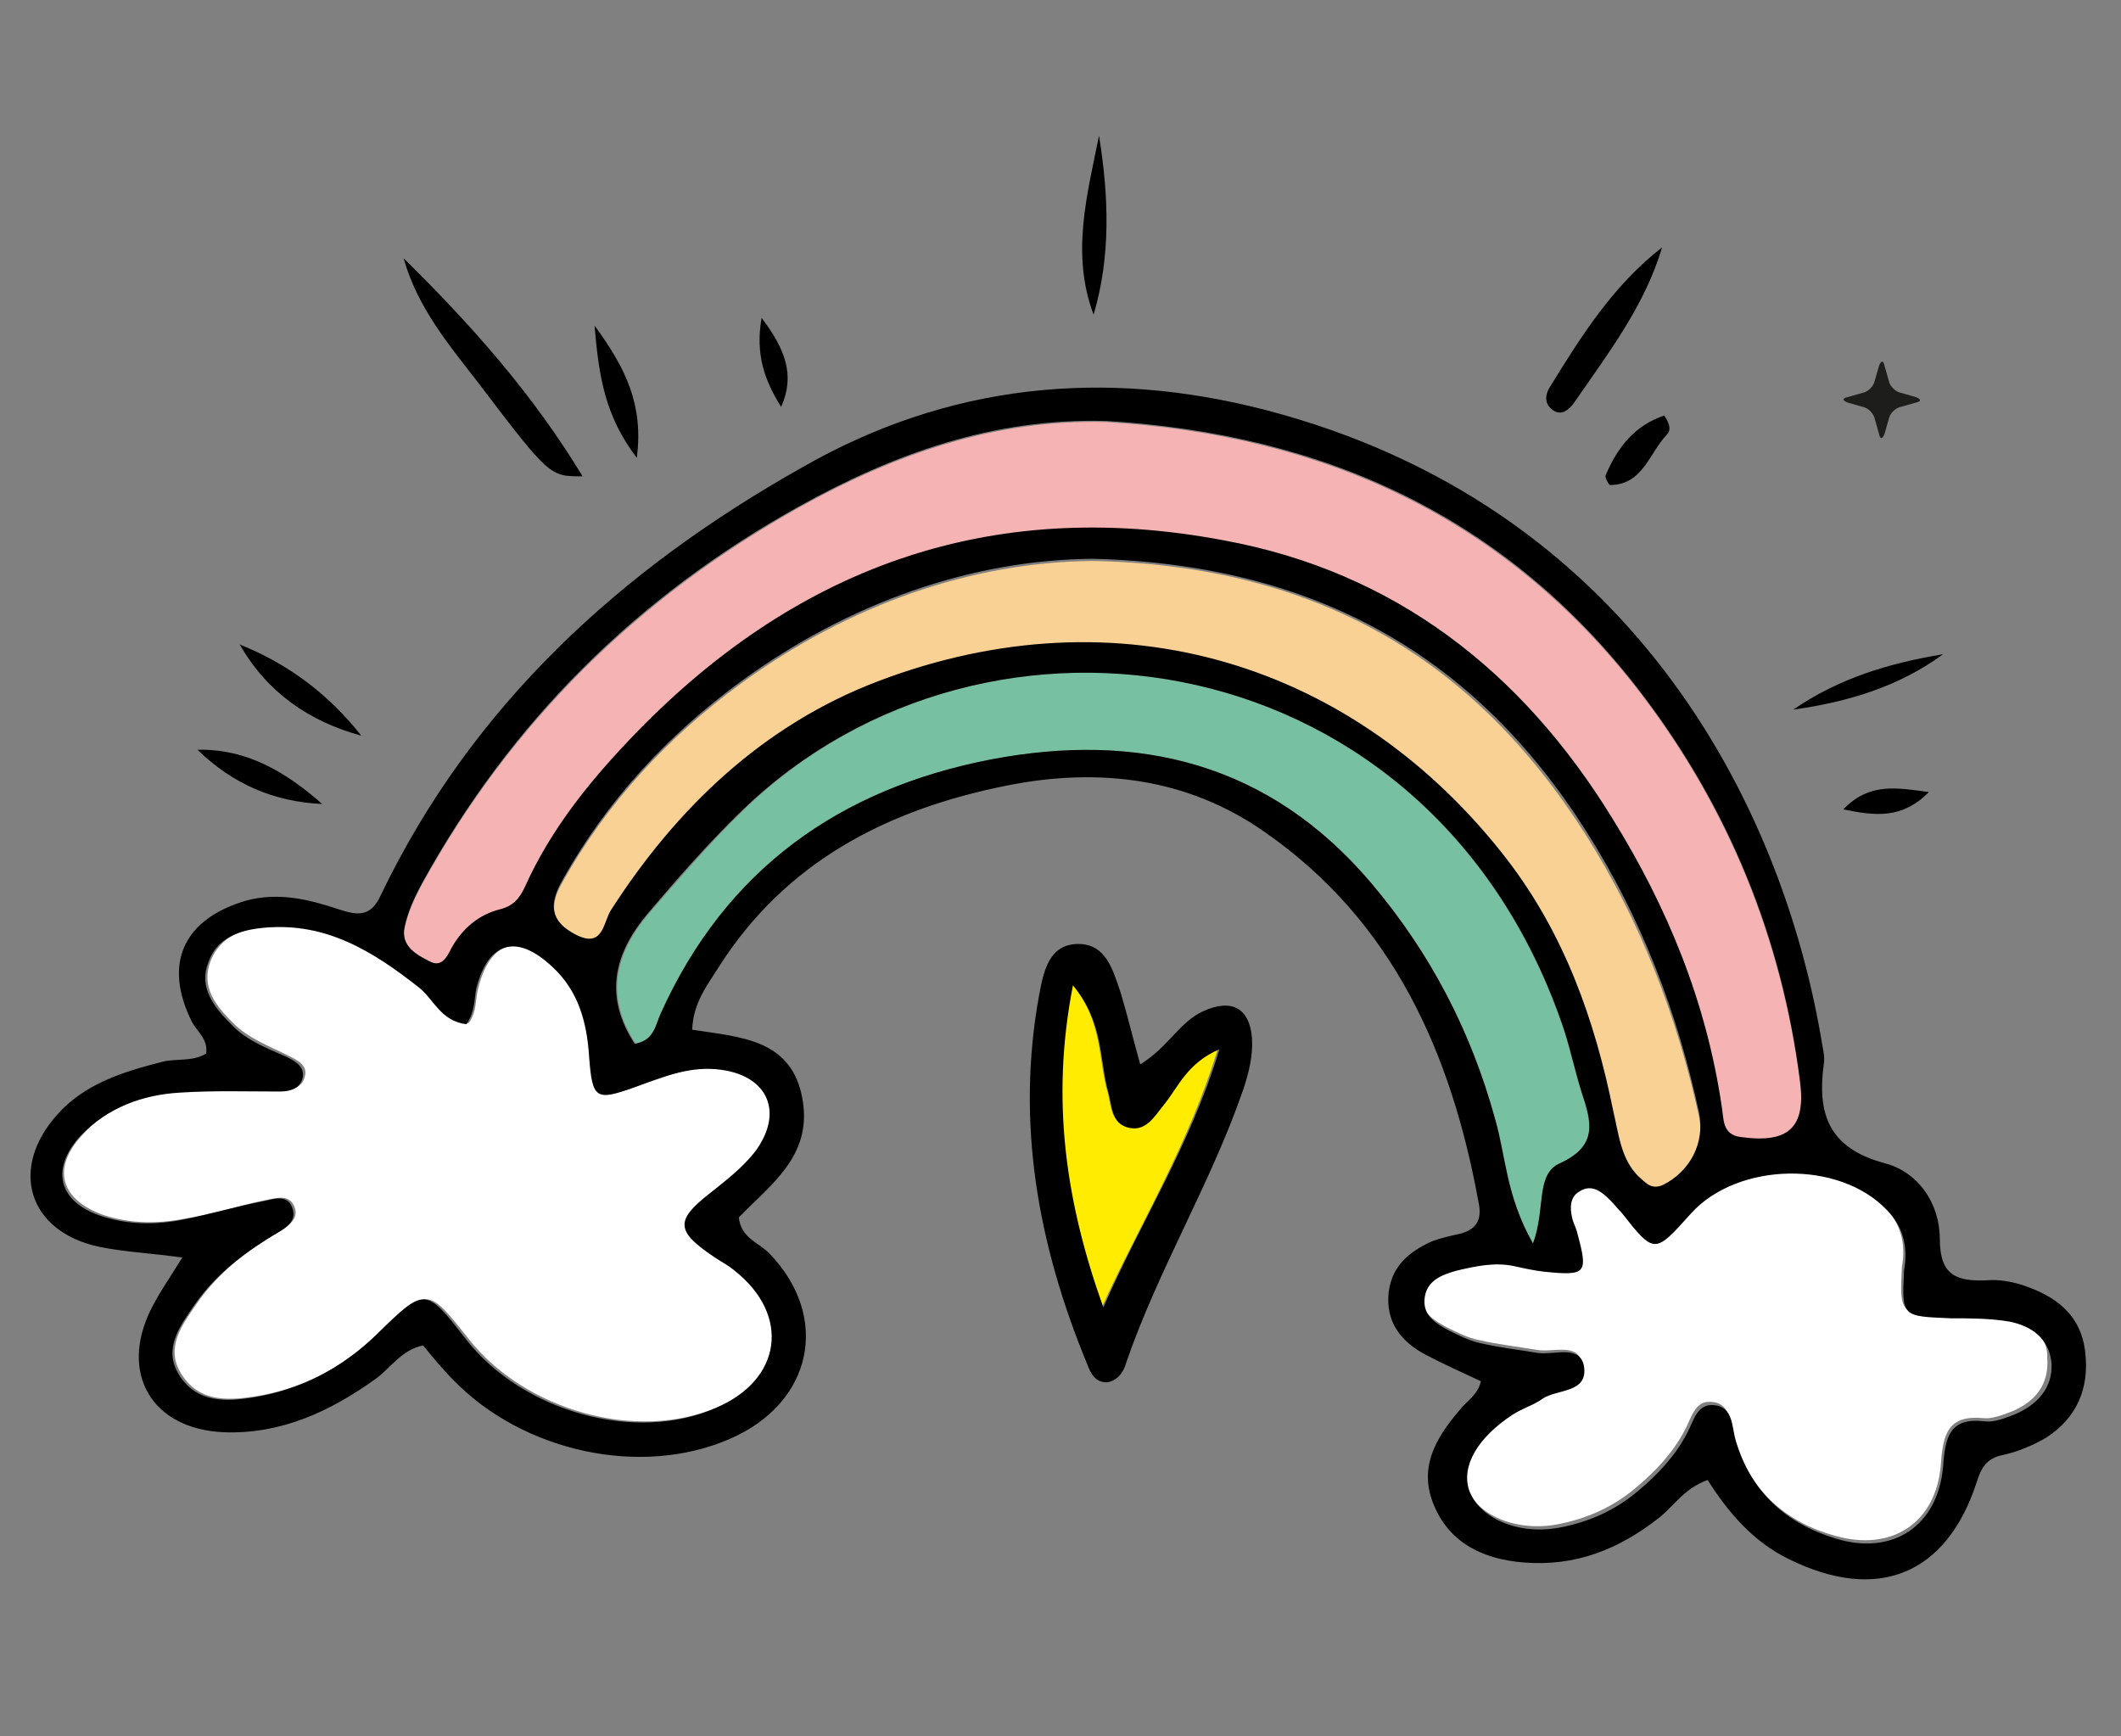 <?xml version="1.0" encoding="UTF-8"?> <svg xmlns="http://www.w3.org/2000/svg" xmlns:xlink="http://www.w3.org/1999/xlink" version="1.1" id="Calque_1" x="0px" y="0px" viewBox="0 0 195.5 160" style="enable-background:new 0 0 195.5 160;" xml:space="preserve"><rect x="0" y="0" width="195.5" height="160" fill="#808080" stroke="none"/> <style type="text/css"> .st0{fill:#FFFFFF;} .st1{fill:#77C0A2;} .st2{fill:#F9D195;} .st3{fill:#F5B3B3;} .st4{fill:#FFEC00;} .st5{fill:#1D1E1C;} </style> <g> <path class="st0" d="M54.5,97.3c-0.2-3.2-1.1-6.1-3.4-8.3c-3.3-3-5.9-2.3-7,2c-0.3,1-0.1,2.2-0.9,3.3c-2.4-0.3-3-2.3-4.4-3.4 c-4.2-3.3-8.5-6-14.2-5.5c-2.3,0.2-4.3,0.9-5.2,3.2c-0.9,2.4,0.5,4.1,2.1,5.7c1.4,1.4,3.3,2.1,5.1,3c0.8,0.4,1.8,0.9,1.5,1.9 c-0.2,1-1.2,1.3-2.1,1.3c-3.1,0-6.1-0.1-9.2,0.1c-3.5,0.2-6.8,1.3-9.2,4c-2.9,3.1-2,6,2,7.4c2.5,0.8,5,0.8,7.5,0.3 c2.5-0.4,4.9-1.2,7.4-1.7c1-0.2,2.3-0.6,2.7,0.8c0.3,1-0.7,1.6-1.4,2.1c-3,1.7-5.7,3.8-7.7,6.7c-1.3,1.9-2.9,4-1.4,6.4 c1.6,2.6,4.2,2.5,6.8,2.1c4.4-0.7,8.2-2.7,11.4-5.8c4.5-4.3,4.5-4.3,8.3,0.5c5.2,6.6,15.5,9.5,22.9,6.3c6.1-2.6,7-8.6,1.8-12.7 c-0.6-0.4-1.2-0.8-1.8-1.2c-3.5-2.4-3.6-3.3-0.5-5.9c1.6-1.2,3.2-2.4,4.3-4c2.5-3.5,1-6.8-3.2-7.4c-2.8-0.4-5.3,0.7-7.9,1.6 C55.1,101.4,54.7,101.2,54.5,97.3z"></path> <path class="st1" d="M141.3,114.7c1.2-3.3,0.2-6.4,2.5-7.4c3.5-1.6,2.9-3.8,2-6.5c-0.6-1.9-1-3.8-1.6-5.7 C132.2,59,91,52.8,68.5,74.7c-3.1,3-5.9,6.3-8.7,9.5c-3.2,3.8-4,7.7-1.2,12c1.8-0.3,1.9-1.8,2.4-2.8C66.9,80.2,77.5,72.7,91.3,70 c13.6-2.6,25.7,0.3,35.1,11.4c5.5,6.5,9.2,13.7,11.4,21.8C138.7,106.6,138.8,110.3,141.3,114.7z"></path> <path class="st0" d="M185,121.5c-1.7-0.4-3.6-0.3-5.4-0.3c-4.5-0.1-4.5-0.1-4.3-4.4c0.4-2.2-0.1-4-1.6-5.6 c-4.4-4.6-13.7-4.5-18,0.3c-3.5,3.8-3.5,3.8-6.4,0c-0.3-0.4-0.7-0.8-1.1-1.2c-0.8-0.8-1.7-1.5-2.8-0.8c-0.9,0.5-0.8,1.5-0.7,2.4 c0.1,0.5,0.4,1,0.5,1.5c1,3.7,0.8,3.9-3.1,3.5c-0.9-0.1-1.8-0.3-2.7-0.5c-1.8-0.4-3.6,0-5.3,0.4c-1.4,0.4-2.8,1-3,2.7 c-0.1,1.5,1.1,2.2,2.2,2.8c1,0.5,2,1,3,1.2c1.7,0.4,3.5,0.6,5.3,0.9c1.5,0.3,3.8-0.7,4.2,1.2c0.5,2.4-2.4,2.1-3.8,3 c-0.9,0.6-1.9,0.9-2.8,1.5c-3.3,2.2-4.8,4.7-4,6.9c0.8,2.6,4.5,4.2,8.3,3.5c2.7-0.5,5.2-1.6,7.3-3.4c1.8-1.5,3.4-3.2,4.5-5.3 c0.6-1.1,0.9-2.7,2.4-2.6c1.9,0.1,1.7,2,2.1,3.3c1.4,4.7,4.6,7.7,9.2,9c5.3,1.6,9.5-1.1,9.9-6.6c0.2-2.8,0.7-4.5,3.9-4.2 c0.8,0.1,1.8-0.3,2.6-0.6c2.2-0.9,3.5-2.5,3.3-5C188.8,123.1,187,122,185,121.5z"></path> <path class="st2" d="M100.7,51.7c-11.1,0.1-22.4,4-32.4,11.3c-6.7,4.9-12.4,11-16.5,18.4c-1.2,2.1-1,3.7,1.2,4.9 c2.5,1.4,2.6-1.1,3.3-2.2c6.1-9.5,14.1-17.1,24.6-21.1c22.3-8.5,44.1-1.6,58,16.4c5.3,6.9,8.1,14.8,9.8,23.2c0.4,2.1,0.6,4.3,2.3,6 c0.6,0.6,1.2,1.3,2.3,0.8c2.4-1.1,3.9-3.7,3.3-6.5c-2-9.2-5.4-18-10.4-25.9C135.9,60.7,121.3,52.1,100.7,51.7z"></path> <path class="st3" d="M39.7,88.7c1.1,0.6,1.6-0.4,2-1.2c1-1.9,2.4-3.1,4.5-3.6c1.2-0.3,1.8-1,2.3-2.1c2.3-5.2,5.7-9.5,9.6-13.5 c15-15.7,33.1-22.5,54.7-18.4c15.8,3,27.5,12.2,35.8,25.6c5.1,8.2,8.6,17,10.1,26.6c0.2,1.2-0.1,2.6,1.8,2.8c4.4,0.6,6-0.9,5.4-5.3 c-1.7-13.1-6.6-25.1-14.6-35.6c-12.4-16.2-29.2-23.9-49.3-25.1c-10.3-0.3-19.6,3-28.4,7.9c-14.8,8.3-26.5,19.8-34.7,34.7 c-0.7,1.3-1.3,2.6-1.6,4C36.9,87.2,38.4,88,39.7,88.7z"></path> <path class="st4" d="M107.2,101.7c-0.9,1.1-1.7,2.6-3.4,2.1c-1.4-0.4-1.4-1.9-1.7-3.1c-0.9-3-0.4-6.5-3.3-10 c-2.1,10.8-0.5,20.3,2.8,29.7c3.5-7.7,8-14.9,10.7-23.9C109.3,97.9,108.5,100.1,107.2,101.7z"></path> <path d="M110.9,93.2c-2.2,1-3.2,3.3-5.8,4.9c-0.7-2.5-1.2-4.6-1.8-6.6c-0.7-2-1.3-4.5-3.9-4.5c-2.7,0-3.2,2.5-3.6,4.6 c-2.2,11.9-0.1,23.2,4.4,34.1c0.3,0.8,0.7,1.7,1.8,1.7c1-0.1,1.6-1,1.8-1.8c3-8.7,7.8-16.5,10.8-25.2c0.5-1.5,0.9-3.1,0.8-4.7 C115.2,92.9,113.5,92,110.9,93.2z M101.7,120.5c-3.4-9.5-4.9-19-2.8-29.7c2.9,3.5,2.4,6.9,3.3,10c0.3,1.2,0.3,2.7,1.7,3.1 c1.7,0.5,2.5-1,3.4-2.1c1.3-1.6,2.1-3.8,5.1-5.1C109.7,105.6,105.1,112.7,101.7,120.5z"></path> <path d="M186.3,118.4c-1-0.3-2.1-0.5-3.2-0.4c-2.7,0.1-4.3-0.4-4.3-3.8c0-3.3-2-6.2-5.1-7c-5.2-1.4-6.2-4.6-5.6-9.1 c0.1-0.5,0-1.1-0.1-1.6c-3.7-22.8-18-50-51.3-58.7c-15-3.9-29.4-2.4-42.8,5.3C57.2,52.5,43.5,65,35.1,82.5c-0.9,2-2.1,1.9-3.9,1.3 c-2.7-0.9-5.5-1.6-8.5-0.8c-5.8,1.7-7.7,5.8-5,11.2c0.5,0.9,1.5,1.6,1.3,2.9c-1.3,0.8-2.8,0.4-4.2,0.8c-3.5,0.9-7,2-9.5,4.8 c-4.5,5-2.7,10.8,3.8,12.2c2.4,0.5,4.9,0.6,7.7,1c-1.1,1.8-2.1,3.2-2.9,4.8c-2.9,5.9,0.1,11,6.7,11.3c5.3,0.2,9.8-1.9,14-4.9 c1.4-1,2.4-2.7,4.4-3.1c0.9,1.1,1.8,2.2,2.8,3.2c6.4,6.6,17.3,9,25.5,5.4c7.6-3.3,9.3-11.2,3.6-17.1c-1-1-2.6-1.4-2.8-3.3 c2.9-3,6.7-5.6,5.9-10.7c-0.9-5.8-5.8-5.9-10.2-6.6c0.1-2.5,1.4-4.1,2.4-5.7c6.2-9.8,15.6-14.6,26.6-16.8 c8.5-1.7,16.7-0.7,23.8,4.3c11.8,8.2,17.2,20.4,19.7,34.2c0.3,1.5-0.2,2.4-1.7,2.8c-0.9,0.2-1.8,0.4-2.6,0.7c-2,0.9-3.7,2.2-4,4.7 c-0.3,2.7,1.1,4.5,3.3,5.7c1.7,0.9,3.5,1.7,5.2,2.5c-0.3,1.3-1.3,1.8-2,2.7c-2.2,2.6-3.8,5.3-2.3,8.8c1.5,3.5,4.6,4.9,8.2,5.2 c4.8,0.4,8.8-1.2,12.5-4.1c1.4-1.1,2.3-2.7,4.5-3.5c1.9,3,4.2,5.7,7.5,7.3c8.1,4,14.5,1.5,17.3-7.1c0.4-1.3,0.9-2.2,2.4-2.5 c1.4-0.3,2.8-0.9,4-1.6c2.8-1.8,4-4.5,3.6-7.9C191.8,121.1,189.4,119.4,186.3,118.4z M37.3,85.4c0.3-1.4,0.9-2.7,1.6-4 c8.2-14.9,19.8-26.4,34.7-34.7c8.8-4.9,18-8.2,28.4-7.9c20,1.2,36.9,8.8,49.3,25.1c8,10.5,12.9,22.4,14.6,35.6 c0.6,4.4-1,5.9-5.4,5.3c-1.8-0.2-1.6-1.7-1.8-2.8c-1.4-9.6-5-18.4-10.1-26.6c-8.3-13.5-20-22.7-35.8-25.6 C91.1,45.7,73,52.4,58,68.2c-3.9,4.1-7.3,8.4-9.6,13.5c-0.5,1.1-1.1,1.8-2.3,2.1c-2,0.5-3.5,1.8-4.5,3.6c-0.4,0.8-0.9,1.8-2,1.2 C38.4,88,36.9,87.2,37.3,85.4z M153.3,109.2c-1.1,0.5-1.6-0.2-2.3-0.8c-1.6-1.6-1.8-3.9-2.3-6c-1.7-8.4-4.5-16.3-9.8-23.2 c-13.9-18-35.7-24.9-58-16.4c-10.5,4-18.5,11.6-24.6,21.1c-0.7,1.1-0.7,3.6-3.3,2.2c-2.3-1.2-2.4-2.8-1.2-4.9 c4.1-7.4,9.8-13.5,16.5-18.4c10-7.3,21.3-11.2,32.4-11.3c20.6,0.5,35.3,9,45.5,25.1c5.1,8,8.4,16.7,10.4,25.9 C157.2,105.4,155.7,108,153.3,109.2z M66.5,98.6c4.3,0.6,5.7,3.9,3.2,7.4c-1.2,1.6-2.8,2.8-4.3,4c-3.2,2.5-3.1,3.5,0.5,5.9 c0.6,0.4,1.2,0.7,1.8,1.2c5.2,4.1,4.4,10.1-1.8,12.7c-7.4,3.2-17.7,0.3-22.9-6.3c-3.8-4.9-3.8-4.9-8.3-0.5c-3.2,3.1-7,5.1-11.4,5.8 c-2.5,0.4-5.2,0.5-6.8-2.1c-1.5-2.4,0.1-4.5,1.4-6.4c2-2.9,4.7-4.9,7.7-6.7c0.7-0.4,1.7-1,1.4-2.1c-0.4-1.5-1.7-1-2.7-0.8 c-2.5,0.5-4.9,1.2-7.4,1.7c-2.5,0.5-5,0.5-7.5-0.3c-4-1.3-4.8-4.3-2-7.4c2.5-2.6,5.7-3.8,9.2-4c3.1-0.2,6.1-0.1,9.2-0.1 c1,0,1.9-0.3,2.1-1.3c0.2-1-0.7-1.5-1.5-1.9c-1.8-0.8-3.7-1.5-5.1-3c-1.6-1.6-3-3.4-2.1-5.7c0.8-2.3,2.9-3,5.2-3.2 c5.7-0.5,10,2.2,14.2,5.5c1.4,1.1,2,3.1,4.4,3.4c0.8-1.2,0.7-2.3,0.9-3.3c1.1-4.3,3.7-5.1,7-2c2.4,2.2,3.2,5.1,3.4,8.3 c0.3,3.9,0.6,4.1,4.2,2.8C61.2,99.2,63.7,98.2,66.5,98.6z M126.4,81.4c-9.4-11.1-21.5-14-35.1-11.4c-13.9,2.7-24.4,10.1-30.4,23.4 c-0.5,1.1-0.6,2.5-2.4,2.8c-2.8-4.3-2-8.2,1.2-12c2.8-3.3,5.6-6.5,8.7-9.5C91,52.8,132.2,59,144.2,95c0.6,1.9,1,3.8,1.6,5.7 c0.9,2.7,1.5,4.9-2,6.5c-2.3,1-1.3,4.2-2.5,7.4c-2.5-4.4-2.5-8.1-3.5-11.5C135.6,95.1,131.9,87.9,126.4,81.4z M185.6,130.4 c-0.8,0.3-1.8,0.7-2.6,0.6c-3.3-0.4-3.7,1.4-3.9,4.2c-0.5,5.5-4.7,8.2-9.9,6.6c-4.6-1.4-7.8-4.3-9.2-9c-0.4-1.3-0.2-3.2-2.1-3.3 c-1.5-0.1-1.8,1.5-2.4,2.6c-1.1,2.1-2.7,3.8-4.5,5.3c-2.1,1.8-4.6,2.9-7.3,3.4c-3.8,0.7-7.4-0.9-8.3-3.5c-0.7-2.2,0.8-4.8,4-6.9 c0.9-0.6,2-0.9,2.8-1.5c1.4-0.9,4.2-0.5,3.8-3c-0.4-2-2.7-1-4.2-1.2c-1.8-0.3-3.6-0.5-5.3-0.9c-1-0.2-2-0.7-3-1.2 c-1.1-0.6-2.3-1.3-2.2-2.8c0.1-1.7,1.5-2.3,3-2.7c1.7-0.4,3.5-0.8,5.3-0.4c0.9,0.2,1.8,0.4,2.7,0.5c3.9,0.4,4.1,0.2,3.1-3.5 c-0.1-0.5-0.4-1-0.5-1.5c-0.2-0.9-0.2-1.9,0.7-2.4c1.1-0.7,2,0,2.8,0.8c0.4,0.4,0.7,0.8,1.1,1.2c3,3.8,3,3.8,6.4,0 c4.3-4.7,13.6-4.9,18-0.3c1.5,1.5,2,3.4,1.6,5.6c-0.2,4.3-0.2,4.2,4.3,4.4c1.8,0,3.6,0,5.4,0.3c2,0.4,3.7,1.5,3.9,3.9 C189.2,127.9,187.8,129.5,185.6,130.4z"></path> <path d="M37.2,23.8c1.3,4.6,4.2,8,6.9,11.5c6.6,8.7,6.6,8.6,9.6,8.6C49.1,36.3,43.4,29.9,37.2,23.8z"></path> <path d="M142.9,35.6c-0.4,0.6-0.6,1.4,0,2c0.9,0.9,1.7,0.2,2.2-0.5c3.1-4.5,6.5-8.9,8.1-14.3C148.7,26.3,145.8,30.9,142.9,35.6z"></path> <path d="M100.8,29c1.6-5.4,1.4-10.9,0.5-16.5C100.2,18,98.7,23.4,100.8,29z"></path> <path d="M18.2,69.1c3.3,3.2,7.1,4.8,11.5,5C26.4,71.2,22.8,69,18.2,69.1z"></path> <path d="M22.1,59.4c2.5,4.4,6.4,7.1,11.2,8.4C30.3,64,26.6,61.2,22.1,59.4z"></path> <path d="M165.3,65.4c5-0.7,9.7-2.1,13.8-5.1C174.2,61.1,169.5,62.5,165.3,65.4z"></path> <path d="M54.8,30c0.4,4.8,1,8.4,3.9,12.2C59.3,37.4,57.8,34.1,54.8,30z"></path> <path d="M148.4,44.7c3,0,3.6-2.9,5.2-4.6c0.4-0.4,0.4-0.9-0.2-1.8c-2.7,0.9-4.3,2.9-5.4,5.5C147.9,44,148.3,44.7,148.4,44.7z"></path> <path d="M72,37.5c1.3-2.9,0.4-5.3-1.8-8.2C69.6,32.7,70.5,35.1,72,37.5z"></path> <path d="M177.8,73c-3-0.4-5.5-0.9-7.9,1.6C172.9,75.2,175.3,75.5,177.8,73z"></path> <path class="st5" d="M170.3,37.1l1.4,0.4c0.5,0.1,1,0.6,1.1,1.1l0.4,1.4c0.1,0.5,0.3,0.5,0.5,0l0.4-1.4c0.1-0.5,0.6-1,1.1-1.1 l1.4-0.4c0.5-0.1,0.5-0.3,0-0.5l-1.4-0.4c-0.5-0.1-1-0.6-1.1-1.1l-0.4-1.4c-0.1-0.5-0.3-0.5-0.5,0l-0.4,1.4c-0.1,0.5-0.6,1-1.1,1.1 l-1.4,0.4C169.8,36.7,169.8,36.9,170.3,37.1z"></path> </g> </svg> 
